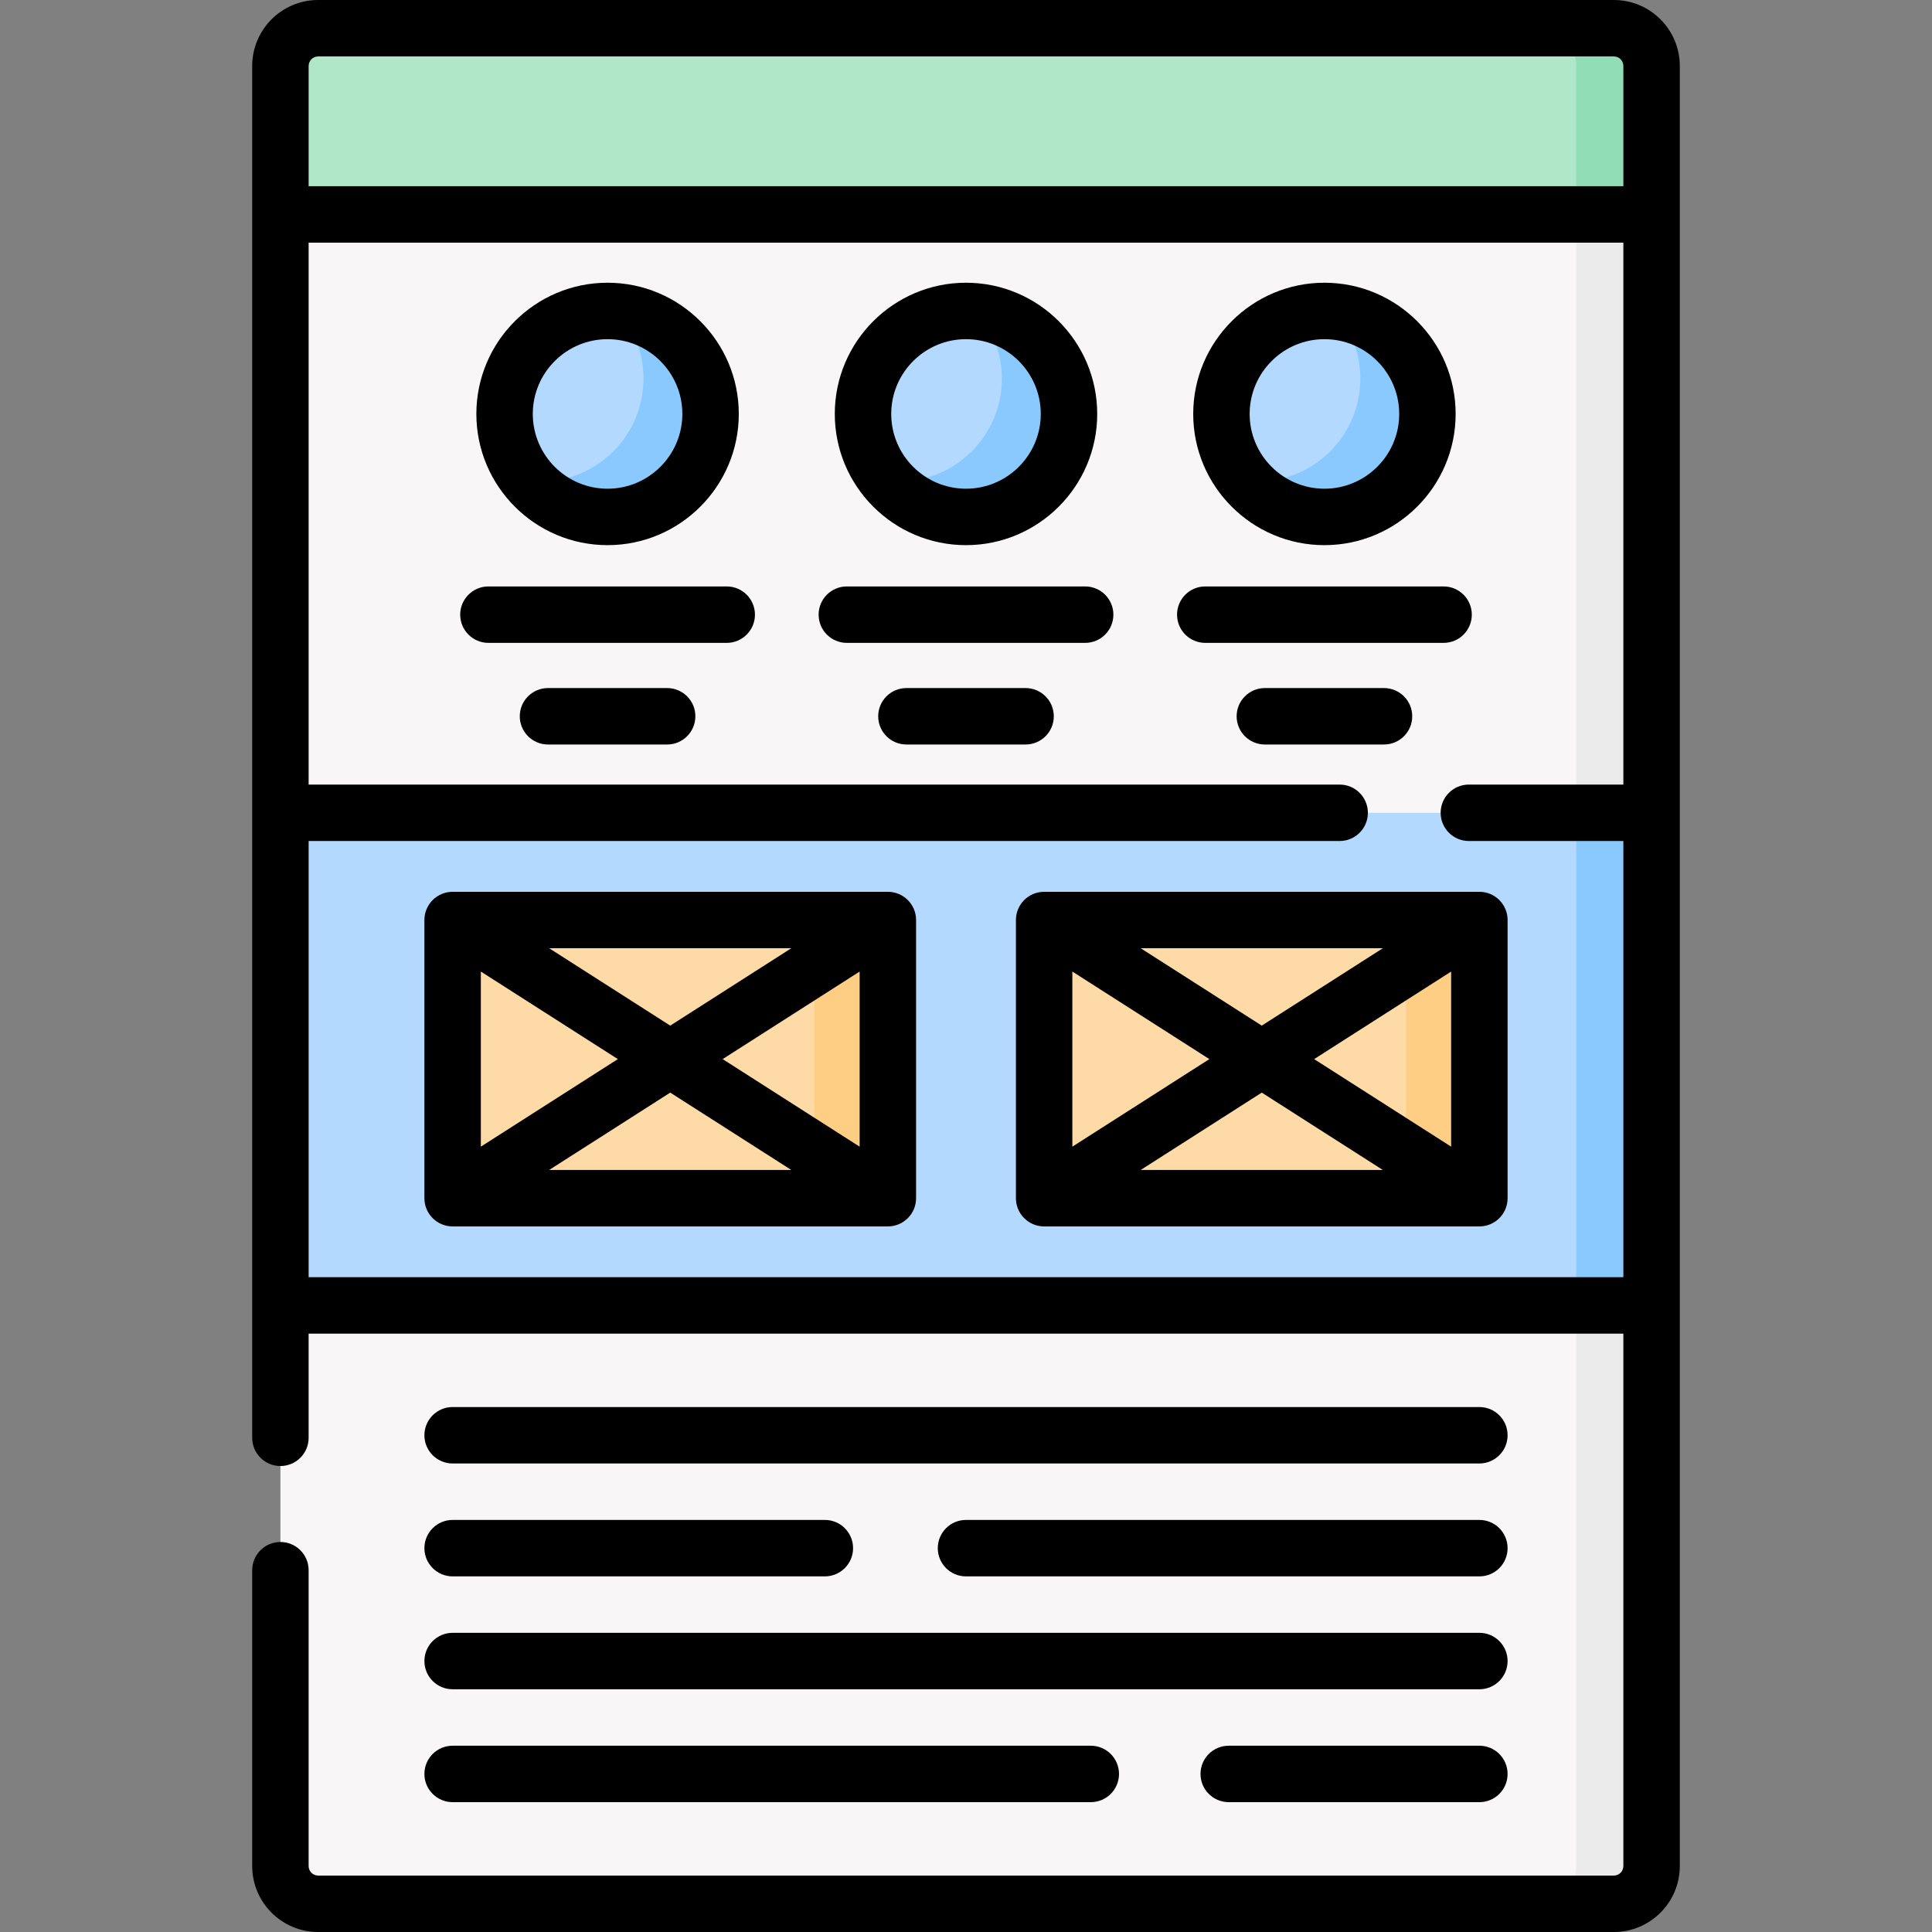 <svg id="Capa_1" enable-background="new 0 0 512 512" height="512" viewBox="0 0 512 512" width="512" xmlns="http://www.w3.org/2000/svg"><rect x="0" y="0" width="512" height="512" fill="#808080" stroke="none"/><g><g><path d="m427.689 504.522h-343.378c-5.522 0-9.998-4.476-9.998-9.998v-437.696h363.374v437.696c0 5.521-4.476 9.998-9.998 9.998z" fill="#f8f6f6"/></g><g><path d="m437.687 56.828h-363.374v-39.352c0-5.522 4.476-9.998 9.998-9.998h343.379c5.522 0 9.998 4.476 9.998 9.998v39.352z" fill="#b0e7c9"/></g><g><path d="m437.682 56.828v437.699c0 5.514-4.467 9.991-9.991 9.991h-19.942c5.524 0 9.991-4.477 9.991-9.991v-437.699z" fill="#ebebeb"/></g><g><path d="m437.682 17.473v39.356h-19.942v-39.356c0-5.514-4.467-9.991-9.991-9.991h19.942c5.524 0 9.991 4.477 9.991 9.991z" fill="#91deb6"/></g><g><circle cx="161.013" cy="109.698" fill="#b3dafe" r="27.294"/></g><g><circle cx="256" cy="109.698" fill="#b3dafe" r="27.294"/></g><g><circle cx="350.987" cy="109.698" fill="#b3dafe" r="27.294"/></g><g><path d="m188.306 109.695c0 15.076-12.215 27.301-27.291 27.301-8.296 0-15.724-3.699-20.73-9.542.967.11 1.944.16 2.941.16 15.076 0 27.301-12.215 27.301-27.291 0-6.79-2.473-12.992-6.581-17.758 13.701 1.454 24.36 13.051 24.36 27.13z" fill="#8ac9fe"/></g><g><path d="m283.291 109.695c0 15.076-12.215 27.301-27.291 27.301-8.296 0-15.724-3.699-20.73-9.542.967.11 1.954.16 2.951.16 15.066 0 27.291-12.215 27.291-27.291 0-6.79-2.473-12.992-6.581-17.758 13.701 1.454 24.36 13.051 24.36 27.13z" fill="#8ac9fe"/></g><g><path d="m378.285 109.695c0 15.076-12.225 27.301-27.301 27.301-8.296 0-15.724-3.699-20.73-9.542.967.11 1.954.16 2.951.16 15.076 0 27.291-12.215 27.291-27.291 0-6.79-2.473-12.992-6.581-17.758 13.701 1.454 24.37 13.051 24.37 27.13z" fill="#8ac9fe"/></g><g><path d="m74.313 215.399h363.374v130.551h-363.374z" fill="#b3dafe"/></g><g><path d="m417.74 215.399h19.947v130.551h-19.947z" fill="#8ac9fe"/></g><g><path d="m119.95 243.816h115.343v73.717h-115.343z" fill="#fedba6"/></g><g><path d="m276.708 243.816h115.343v73.717h-115.343z" fill="#fedba6"/></g><g><path d="m372.594 243.816h19.457v73.717h-19.457z" fill="#fece85"/></g><g><path d="m215.835 243.816h19.457v73.717h-19.457z" fill="#fece85"/></g><g><path d="m161.013 144.47c19.174 0 34.773-15.598 34.773-34.772s-15.599-34.772-34.773-34.772c-19.173 0-34.772 15.598-34.772 34.772s15.599 34.772 34.772 34.772zm0-54.587c10.927 0 19.816 8.889 19.816 19.815s-8.889 19.816-19.816 19.816c-10.926 0-19.816-8.889-19.816-19.816.001-10.926 8.89-19.815 19.816-19.815z"/><path d="m256 144.47c19.174 0 34.772-15.598 34.772-34.772s-15.598-34.772-34.772-34.772c-19.173 0-34.772 15.598-34.772 34.772s15.599 34.772 34.772 34.772zm0-54.587c10.926 0 19.816 8.889 19.816 19.815s-8.889 19.816-19.816 19.816-19.816-8.889-19.816-19.816c0-10.926 8.89-19.815 19.816-19.815z"/><path d="m350.987 144.47c19.174 0 34.772-15.598 34.772-34.772s-15.598-34.772-34.772-34.772-34.772 15.598-34.772 34.772 15.598 34.772 34.772 34.772zm0-54.587c10.926 0 19.816 8.889 19.816 19.815s-8.889 19.816-19.816 19.816-19.815-8.889-19.815-19.816c-.001-10.926 8.889-19.815 19.815-19.815z"/><path d="m129.435 170.369h63.156c4.13 0 7.478-3.348 7.478-7.478 0-4.131-3.348-7.478-7.478-7.478h-63.156c-4.13 0-7.478 3.348-7.478 7.478s3.348 7.478 7.478 7.478z"/><path d="m176.802 182.344h-31.578c-4.13 0-7.478 3.348-7.478 7.478s3.348 7.478 7.478 7.478h31.578c4.13 0 7.478-3.348 7.478-7.478 0-4.131-3.348-7.478-7.478-7.478z"/><path d="m224.422 170.369h63.156c4.131 0 7.478-3.348 7.478-7.478 0-4.131-3.348-7.478-7.478-7.478h-63.156c-4.13 0-7.478 3.348-7.478 7.478s3.348 7.478 7.478 7.478z"/><path d="m271.789 182.344h-31.578c-4.13 0-7.478 3.348-7.478 7.478s3.348 7.478 7.478 7.478h31.578c4.131 0 7.478-3.348 7.478-7.478 0-4.131-3.347-7.478-7.478-7.478z"/><path d="m319.409 170.369h63.156c4.131 0 7.478-3.348 7.478-7.478 0-4.131-3.348-7.478-7.478-7.478h-63.156c-4.131 0-7.478 3.348-7.478 7.478-.001 4.13 3.347 7.478 7.478 7.478z"/><path d="m374.254 189.822c0-4.131-3.348-7.478-7.478-7.478h-31.578c-4.131 0-7.478 3.348-7.478 7.478s3.348 7.478 7.478 7.478h31.578c4.131 0 7.478-3.347 7.478-7.478z"/><path d="m427.689 0h-343.379c-9.637 0-17.476 7.84-17.476 17.477v363.556c0 4.13 3.348 7.478 7.478 7.478s7.478-3.348 7.478-7.478v-27.604h348.418v141.095c0 1.39-1.13 2.52-2.52 2.52h-343.378c-1.39 0-2.52-1.13-2.52-2.52v-78.404c0-4.13-3.348-7.478-7.478-7.478s-7.478 3.348-7.478 7.478v78.404c0 9.637 7.84 17.477 17.476 17.477h343.379c9.637 0 17.477-7.84 17.477-17.477v-477.047c0-9.637-7.84-17.477-17.477-17.477zm2.52 207.921h-40.944c-4.131 0-7.478 3.348-7.478 7.478 0 4.131 3.348 7.478 7.478 7.478h40.944v115.594h-348.418v-115.594h273.233c4.131 0 7.478-3.348 7.478-7.478s-3.348-7.478-7.478-7.478h-273.233v-143.615h348.418zm0-158.572h-348.418v-31.872c0-1.39 1.13-2.52 2.52-2.52h343.379c1.389 0 2.52 1.131 2.52 2.52v31.872z"/><path d="m235.293 236.337h-115.343c-4.13 0-7.478 3.348-7.478 7.478v73.718c0 4.131 3.348 7.478 7.478 7.478h115.343c4.13 0 7.478-3.348 7.478-7.478v-73.718c0-4.13-3.348-7.478-7.478-7.478zm-25.588 14.957-32.084 20.506-32.084-20.505h64.168zm-82.277 6.176 36.307 23.204-36.307 23.204zm18.109 52.585 32.084-20.505 32.084 20.505zm82.277-6.176-36.307-23.204 36.307-23.204z"/><path d="m269.229 243.816v73.718c0 4.131 3.348 7.478 7.478 7.478h115.343c4.131 0 7.478-3.348 7.478-7.478v-73.718c0-4.131-3.348-7.478-7.478-7.478h-115.343c-4.13-.001-7.478 3.347-7.478 7.478zm33.066 66.239 32.084-20.505 32.084 20.505zm82.277-6.176-36.307-23.205 36.307-23.204zm-18.109-52.585-32.084 20.506-32.084-20.505h64.168zm-82.277 6.176 36.307 23.204-36.307 23.204z"/><path d="m392.05 372.88h-272.1c-4.13 0-7.478 3.348-7.478 7.478s3.348 7.478 7.478 7.478h272.1c4.131 0 7.478-3.348 7.478-7.478.001-4.13-3.347-7.478-7.478-7.478z"/><path d="m392.05 402.799h-136.05c-4.13 0-7.478 3.348-7.478 7.478 0 4.131 3.348 7.478 7.478 7.478h136.05c4.131 0 7.478-3.348 7.478-7.478.001-4.131-3.347-7.478-7.478-7.478z"/><path d="m119.95 417.755h98.645c4.13 0 7.478-3.348 7.478-7.478s-3.348-7.478-7.478-7.478h-98.645c-4.13 0-7.478 3.348-7.478 7.478-.001 4.13 3.348 7.478 7.478 7.478z"/><path d="m119.95 447.673h272.1c4.131 0 7.478-3.348 7.478-7.478 0-4.131-3.348-7.478-7.478-7.478h-272.1c-4.13 0-7.478 3.348-7.478 7.478-.001 4.13 3.348 7.478 7.478 7.478z"/><path d="m392.05 462.634h-66.424c-4.131 0-7.478 3.348-7.478 7.478s3.348 7.478 7.478 7.478h66.424c4.131 0 7.478-3.348 7.478-7.478.001-4.13-3.347-7.478-7.478-7.478z"/><path d="m119.95 477.591h169.12c4.131 0 7.478-3.348 7.478-7.478 0-4.131-3.348-7.478-7.478-7.478h-169.12c-4.13 0-7.478 3.348-7.478 7.478-.001 4.13 3.348 7.478 7.478 7.478z"/></g></g></svg>